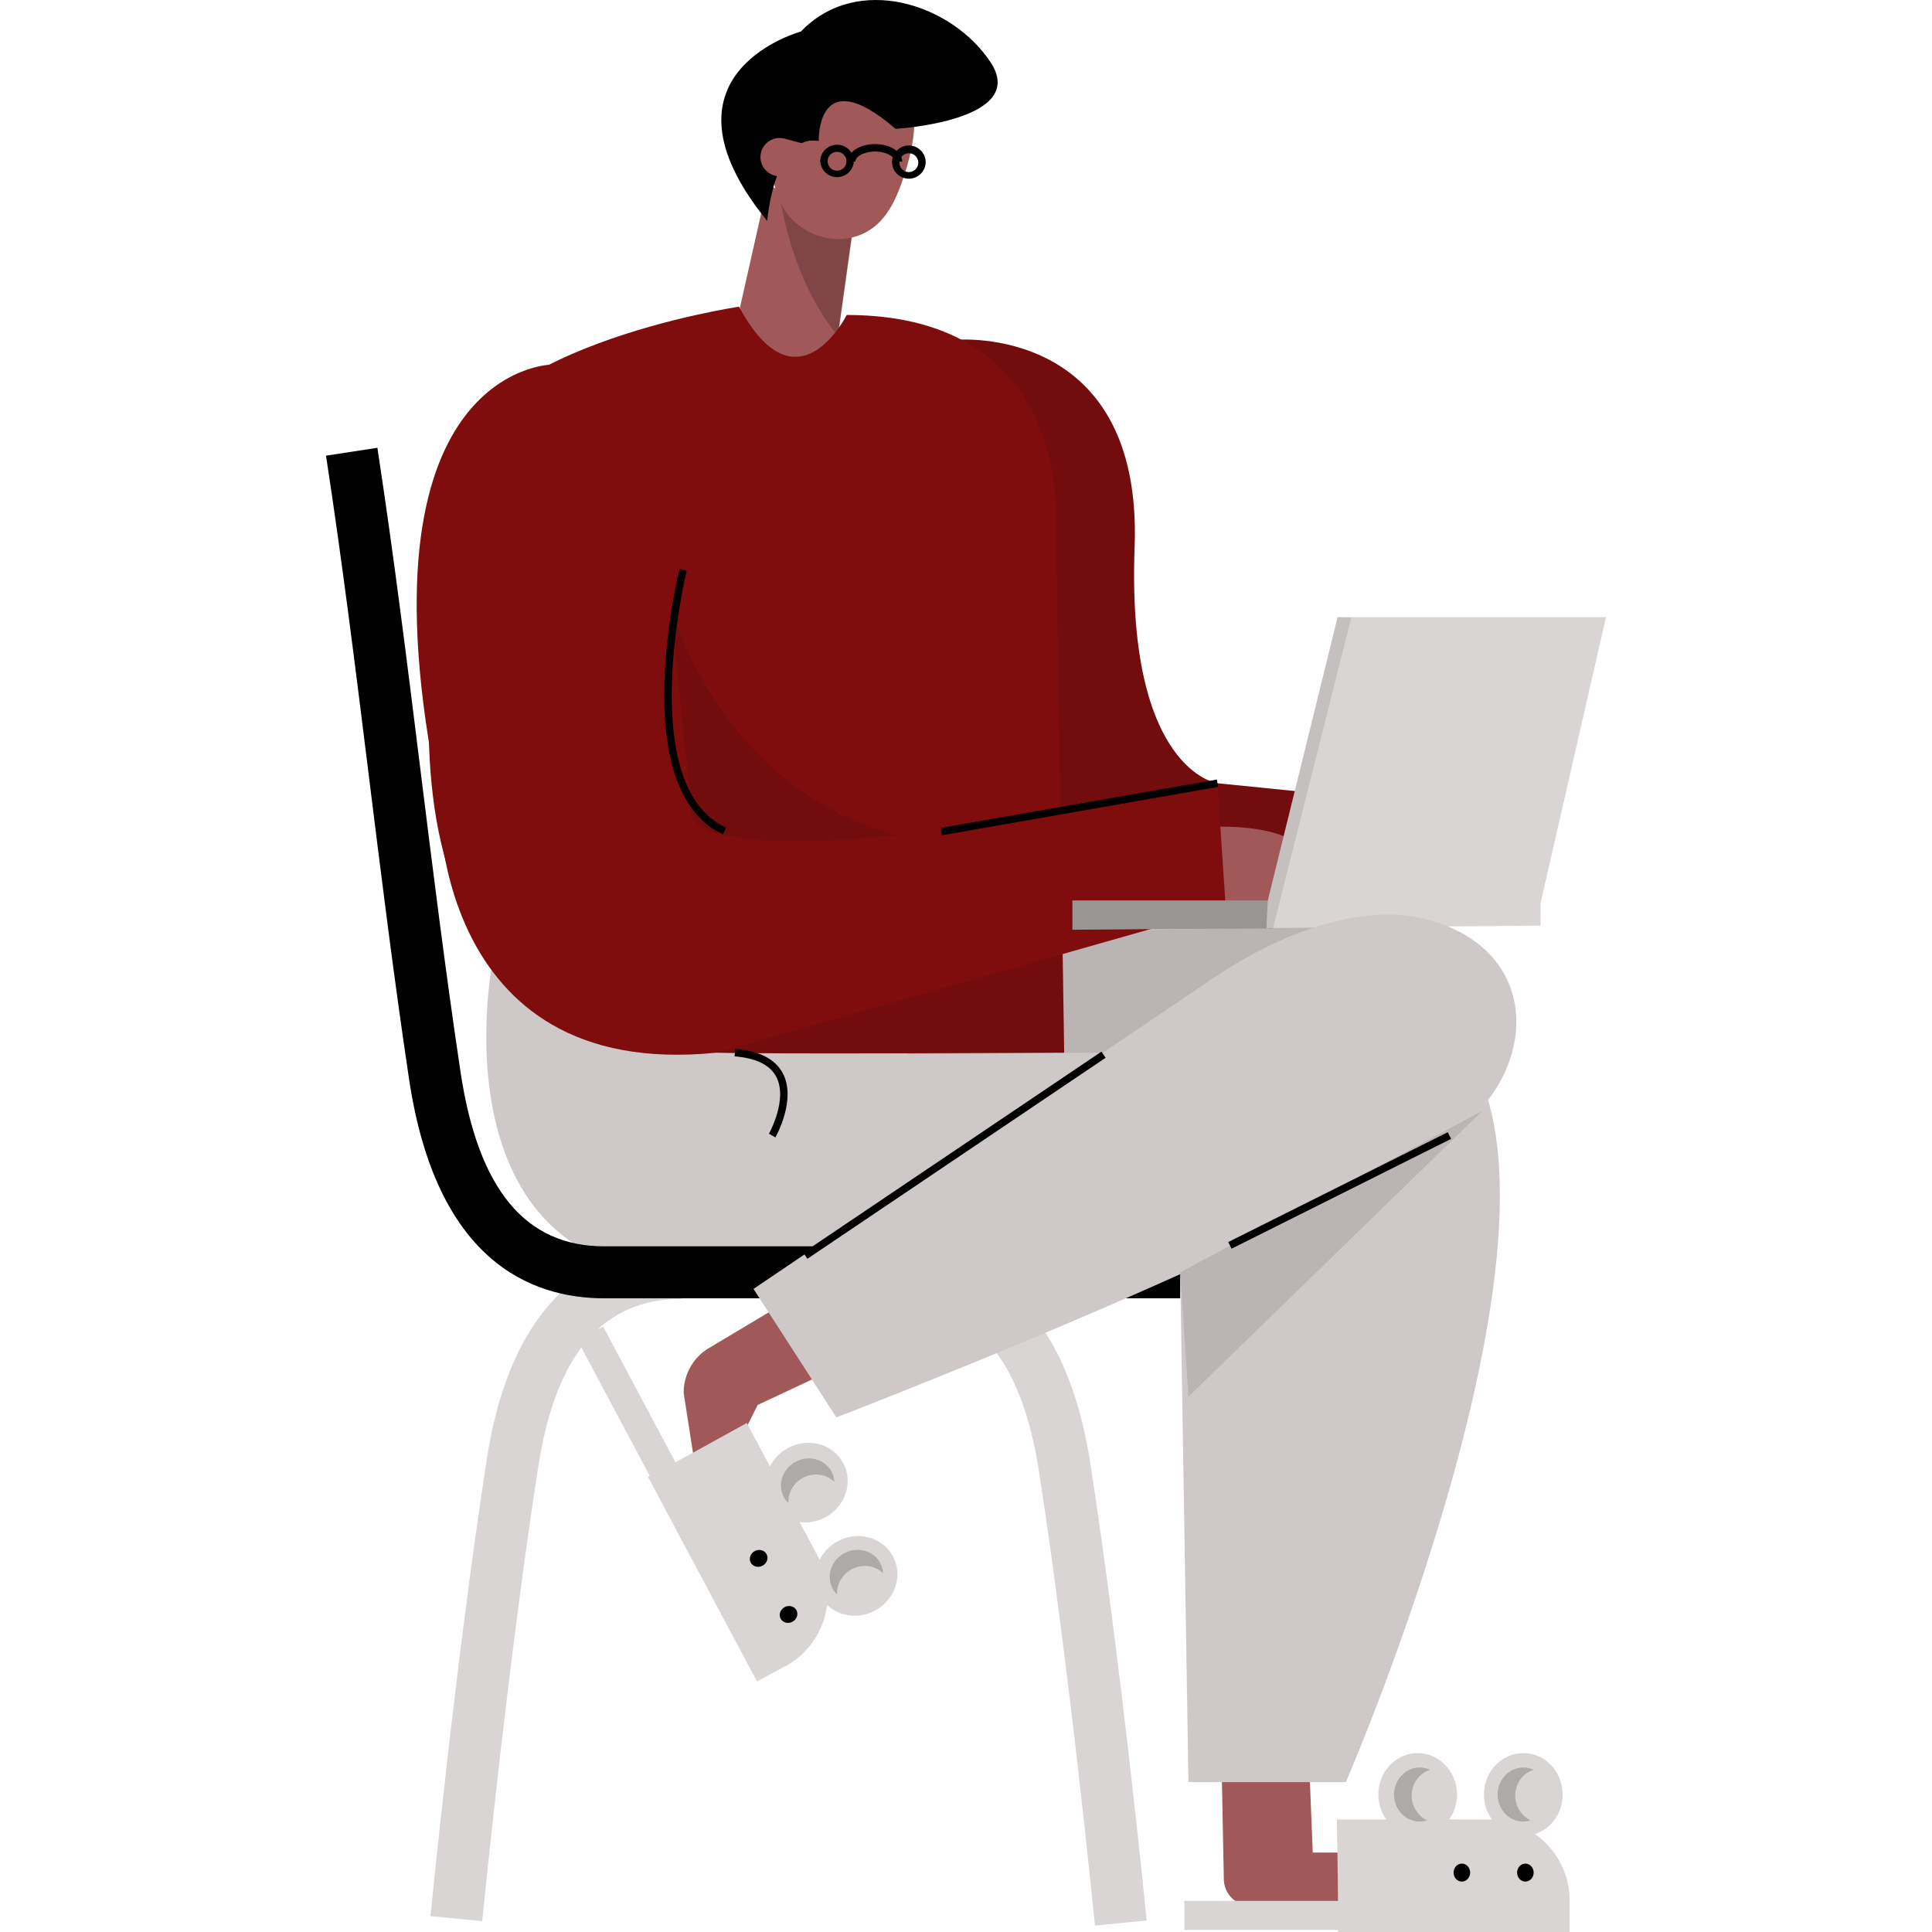 <svg xmlns:xlink="http://www.w3.org/1999/xlink" xmlns="http://www.w3.org/2000/svg" preserveAspectRatio="xMidYMid meet" data-bbox="47 20.001 106 159.999" width="200" height="200" viewBox="47 20.001 106 159.999" data-type="color" aria-hidden="true" aria-labelledby="svgcid--z4ja2y-li7btg"><defs><style>#comp-ku5gp9tj svg [data-color="1"] {fill: #A05858;}
#comp-ku5gp9tj svg [data-color="4"] {fill: #800D0D;}
#comp-ku5gp9tj svg [data-color="5"] {fill: #CFC8C8;}</style></defs><title id="svgcid--z4ja2y-li7btg"></title><g><path fill="#A05858" d="M128.372 164.841l.343 8.581h13.836s8.874 3.925.915 4.691c-3.396.327-11.983-.408-19.853-.288a2.223 2.223 0 01-2.26-2.181l-.185-9.429 7.204-1.374z" data-color="1"></path><path fill="#D8D5D4" d="M149.641 179.833H118.08v-2.407h31.561v2.407z" data-color="2"></path><path d="M149.412 168.616c0 1.895-1.46 3.432-3.259 3.432-1.8 0-3.259-1.537-3.259-3.432s1.46-3.432 3.259-3.432c1.8 0 3.259 1.537 3.259 3.432z" fill="#D8D5D4" data-color="2"></path><path d="M140.664 168.616c0 1.895-1.46 3.432-3.259 3.432-1.8 0-3.259-1.537-3.259-3.432s1.46-3.432 3.259-3.432c1.8 0 3.259 1.537 3.259 3.432z" fill="#D8D5D4" data-color="2"></path><path fill="#D8D5D4" d="M130.787 180h19.197v-2.631c0-3.681-3.01-6.693-6.69-6.693h-12.579c.001 0 .165 9.231.072 9.324z" data-color="2"></path><path d="M147.011 175.08c0 .41-.307.744-.686.744-.379 0-.686-.333-.686-.744 0-.41.307-.744.686-.744.379 0 .686.333.686.744z" fill="#000000" data-color="3"></path><path d="M141.751 175.08c0 .41-.307.744-.686.744-.379 0-.686-.333-.686-.744 0-.41.307-.744.686-.744.379 0 .686.333.686.744z" fill="#000000" data-color="3"></path><path opacity=".2" d="M146.153 166.379c.303 0 .59.069.851.19-.875.276-1.518 1.121-1.518 2.133 0 .916.524 1.702 1.273 2.048a2.002 2.002 0 01-.607.104c-1.173 0-2.124-1.002-2.124-2.237.001-1.236.952-2.238 2.125-2.238z" fill="#000000" data-color="3"></path><path opacity=".2" d="M137.577 166.379c.303 0 .59.069.851.19-.875.276-1.518 1.121-1.518 2.133 0 .916.524 1.702 1.273 2.048a2.002 2.002 0 01-.607.104c-1.173 0-2.124-1.002-2.124-2.237.001-1.236.952-2.238 2.125-2.238z" fill="#000000" data-color="3"></path><path fill="#800D0D" d="M99.212 48.144s15.437-1.373 14.751 17.161 6.861 19.564 6.861 19.564l10.292 1.03v7.551s-28.816 4.462-31.218-2.746c-2.401-7.207-.686-42.56-.686-42.56z" data-color="4"></path><path opacity=".1" d="M99.212 48.144s15.437-1.373 14.751 17.161 6.861 19.564 6.861 19.564l10.292 1.03v7.551s-28.816 4.462-31.218-2.746c-2.401-7.207-.686-42.56-.686-42.56z" fill="#000000" data-color="3"></path><path d="M138.683 96.28l-38.441.946v13.042l35.677-2.059 2.764-11.929z" fill="#CFC8C8" data-color="5"></path><path fill="#A05858" d="M128.715 92.764s1.372-4.634-8.748-4.29v6.621l8.576-.443.172-1.888z" data-color="1"></path><path fill="#D8D5D4" d="M110.681 179.467l4.282-.422c-.021-.212-2.112-21.384-4.668-37.855-2.253-14.52-10.037-17.569-16.17-17.569v4.305c6.566.001 10.464 4.555 11.918 13.925 2.538 16.353 4.618 37.405 4.638 37.616z" data-color="2"></path><path fill="#D8D5D4" d="M59.934 179.102c.02-.211 2.101-21.267 4.637-37.616 1.454-9.37 5.353-13.925 11.918-13.925v-4.305c-6.133.001-13.916 3.049-16.17 17.569-2.555 16.47-4.646 37.643-4.667 37.855l4.282.422z" data-color="2"></path><path fill="#A05858" d="M90.7 38.399l-1.355 9.727s-7.919 7.056-8.065-2.653l2.286-10.143 7.134 3.069z" data-color="1"></path><path fill="#CFC8C8" d="M60.791 99.628s-5.832 29.517 21.612 25.742h35.334l.686 42.217h13.036s23.671-54.573 6.518-63.497c0 0 .686-2.059-21.955-2.059l-55.231-2.403z" data-color="5"></path><path opacity=".2" d="M90.751 38.364l-1.354 9.478c-2.15-2.646-3.716-6.149-4.552-10.182l-.452-2.178 6.358 2.882z" fill="#000000" data-color="3"></path><path opacity=".1" d="M138.683 96.452l-38.441.945-5.103 9.911 42.195-.343 1.349-10.513z" fill="#000000" data-color="3"></path><path fill="#800D0D" d="M81.202 45.399S58.046 48.831 57.36 59.471c-.686 10.64-10.292 46.679 21.955 47.708 4.41.141 28.816 0 28.816 0l-.273-17.522-.414-26.068s1.544-17.504-17.324-17.504c.002 0-4.115 8.237-8.918-.686z" data-color="4"></path><path d="M153 71.112l-5.417 23.682h-22.642l5.832-23.682H153z" fill="#D8D5D4" data-color="2"></path><path opacity=".1" d="M75.542 70.111s5.973 23.648 32.317 19.546l.273 17.522H79.315l-3.773-37.068z" fill="#000000" data-color="3"></path><path fill="#A05858" d="M95.692 29.421c.171 1.977-.479 4.246-1.074 5.868-.396 1.079-.882 2.153-1.706 3.024-2.403 2.54-6.63 1.66-8.212-1.403-.857-1.659-.825-3.501-.642-5.254.151-1.446.412-2.926 1.307-4.127 1.136-1.526 3.291-2.44 5.485-2.327 3.441.177 4.651 2.017 4.842 4.219z" data-color="1"></path><path fill="#800D0D" d="M65.593 50.204s-16.466.343-9.262 35.695c0 0-.686 23.683 22.984 21.28l42.195-12.013-.686-10.297s-42.881 9.267-43.911 2.059c-1.029-7.208-1.372-16.818-1.372-16.818s4.804-20.936-9.948-19.906z" data-color="4"></path><path d="M70.053 127.522h47.684v-4.305H70.053c-6.559 0-10.457-4.731-11.917-14.463-1.245-8.308-2.298-16.798-3.317-25.007-1.085-8.743-2.206-17.783-3.566-26.662L47 57.738c1.351 8.818 2.469 17.827 3.549 26.54 1.022 8.237 2.079 16.754 3.332 25.116 2.247 14.983 10.035 18.128 16.172 18.128z" fill="#000000" data-color="3"></path><path d="M94.169 30.673s11.057-.649 7.876-5.499-11.045-7.44-15.719-2.56c0 0-12.221 3.302-3.378 14.937.187.246.383.495.589.749 0 0 .58-7.274 4.269-6.617 0-.002-.235-6.707 6.363-1.01z" fill="#000000" data-color="3"></path><path fill="#D8D5D4" d="M147.583 96.654l-38.765.343v-2.42h38.765v2.077z" data-color="2"></path><path fill="#A05858" d="M88.12 133.836l-5.374 2.517-1.029 2.059s-1.587 18.534-2.959 10.64l-2.134-13.649a4.27 4.27 0 012.077-3.755l6.675-3.99 2.744 6.178z" data-color="1"></path><path fill="#CFC8C8" d="M139.802 96.676c8.174 3.308 7.134 12.822.233 17.368-14.065 9.267-50.772 23.339-50.772 23.339l-6.861-10.64 38.078-25.741c4.859-3.285 12.123-6.581 18.202-4.721.392.119.765.251 1.12.395z" data-color="5"></path><path opacity=".1" d="M118.423 135.667l-.686-10.297 25.043-13.386-24.357 23.683z" fill="#000000" data-color="3"></path><path fill="#A05858" d="M84.15 34.537l2.94.786a1.585 1.585 0 001.936-1.12 1.586 1.586 0 00-1.12-1.936l-2.94-.786a1.585 1.585 0 00-1.936 1.12 1.586 1.586 0 001.12 1.936z" data-color="1"></path><path fill="#D8D5D4" d="M82.675 158.86l-14.849-27.863 2.123-1.133 14.849 27.863-2.123 1.133z" data-color="2"></path><path d="M93.945 148.883c.853 1.585.193 3.598-1.476 4.496-1.668.899-3.713.342-4.566-1.243-.854-1.586-.193-3.599 1.475-4.497 1.669-.899 3.713-.342 4.567 1.244z" fill="#D8D5D4" data-color="2"></path><path d="M89.829 141.16c.853 1.585.193 3.598-1.476 4.496-1.668.899-3.713.342-4.566-1.243-.854-1.586-.193-3.599 1.475-4.497 1.669-.899 3.713-.342 4.567 1.244z" fill="#D8D5D4" data-color="2"></path><path fill="#D8D5D4" d="M73.657 142.294l9.032 16.948 2.321-1.238c3.247-1.732 4.486-5.807 2.755-9.055l-5.918-11.105s-8.065 4.488-8.19 4.45z" data-color="2"></path><path d="M85.959 153.35c.179.334.031.762-.33.956-.362.194-.8.08-.98-.253-.179-.334-.03-.762.33-.956.362-.194.8-.08.98.253z" fill="#000000" data-color="3"></path><path d="M83.483 148.706c.18.334.032.762-.33.956-.362.194-.8.08-.98-.253-.178-.334-.03-.762.331-.956.362-.194.8-.08.98.253z" fill="#000000" data-color="3"></path><path opacity=".2" d="M92.899 149.451c.143.268.217.554.233.841-.656-.643-1.703-.812-2.596-.336-.808.431-1.254 1.264-1.207 2.088a1.995 1.995 0 01-.377-.487c-.552-1.036-.116-2.347.974-2.928 1.09-.582 2.421-.214 2.973.822z" fill="#000000" data-color="3"></path><path opacity=".2" d="M88.864 141.88c.143.268.217.554.233.841-.656-.643-1.703-.812-2.596-.336-.808.431-1.254 1.264-1.207 2.088a1.995 1.995 0 01-.377-.487c-.552-1.036-.116-2.347.974-2.928 1.09-.583 2.421-.214 2.973.822z" fill="#000000" data-color="3"></path><path opacity=".3" d="M124.884 96.882l-16.066.114v-2.42h16.181c-.001.001-.115 1.963-.115 2.306z" fill="#000000" data-color="3"></path><path opacity=".1" d="M130.773 71.112l1.144.029-6.518 25.799-.515-.058.114-2.305 5.775-23.465z" fill="#000000" data-color="3"></path><path d="M79.873 89.096l.256-.56c-7.571-3.458-3.304-21.092-3.26-21.269l-.597-.148c-.011.045-1.124 4.594-1.253 9.526-.171 6.617 1.507 10.922 4.854 12.451z" fill="#000000" data-color="3"></path><path d="M139.898 113.766l.276.55-18.182 9.096-.275-.55 18.181-9.096z" fill="#000000" data-color="3"></path><path d="M111.22 107.09l.344.51-24.7 16.649-.343-.51 24.7-16.648z" fill="#000000" data-color="3"></path><path d="M84.214 114.195c.073-.128 1.761-3.152.609-5.319-.625-1.177-1.951-1.851-3.94-2.004l-.047.613c1.764.136 2.923.701 3.444 1.678.995 1.868-.584 4.7-.6 4.728l.534.304z" fill="#000000" data-color="3"></path><path d="M93.874 33.443c0-.769.625-1.394 1.393-1.394s1.394.625 1.394 1.394a1.394 1.394 0 01-2.787 0zm.614 0a.78.78 0 101.559 0 .78.78 0 00-1.559 0z" fill="#000000" data-color="3"></path><path d="M87.927 33.328a1.395 1.395 0 012.788 0 1.395 1.395 0 01-2.788 0zm.615 0a.78.78 0 101.559 0 .78.78 0 00-1.559 0z" fill="#000000" data-color="3"></path><path d="M90.214 33.386h.615c0-.396.672-.837 1.637-.837s1.637.441 1.637.837h.615c0-.814-.989-1.451-2.251-1.451s-2.253.637-2.253 1.451z" fill="#000000" data-color="3"></path><path d="M120.772 84.56l.106.606-22.87 4.007-.106-.606 22.87-4.006z" fill="#000000" data-color="3"></path></g></svg>